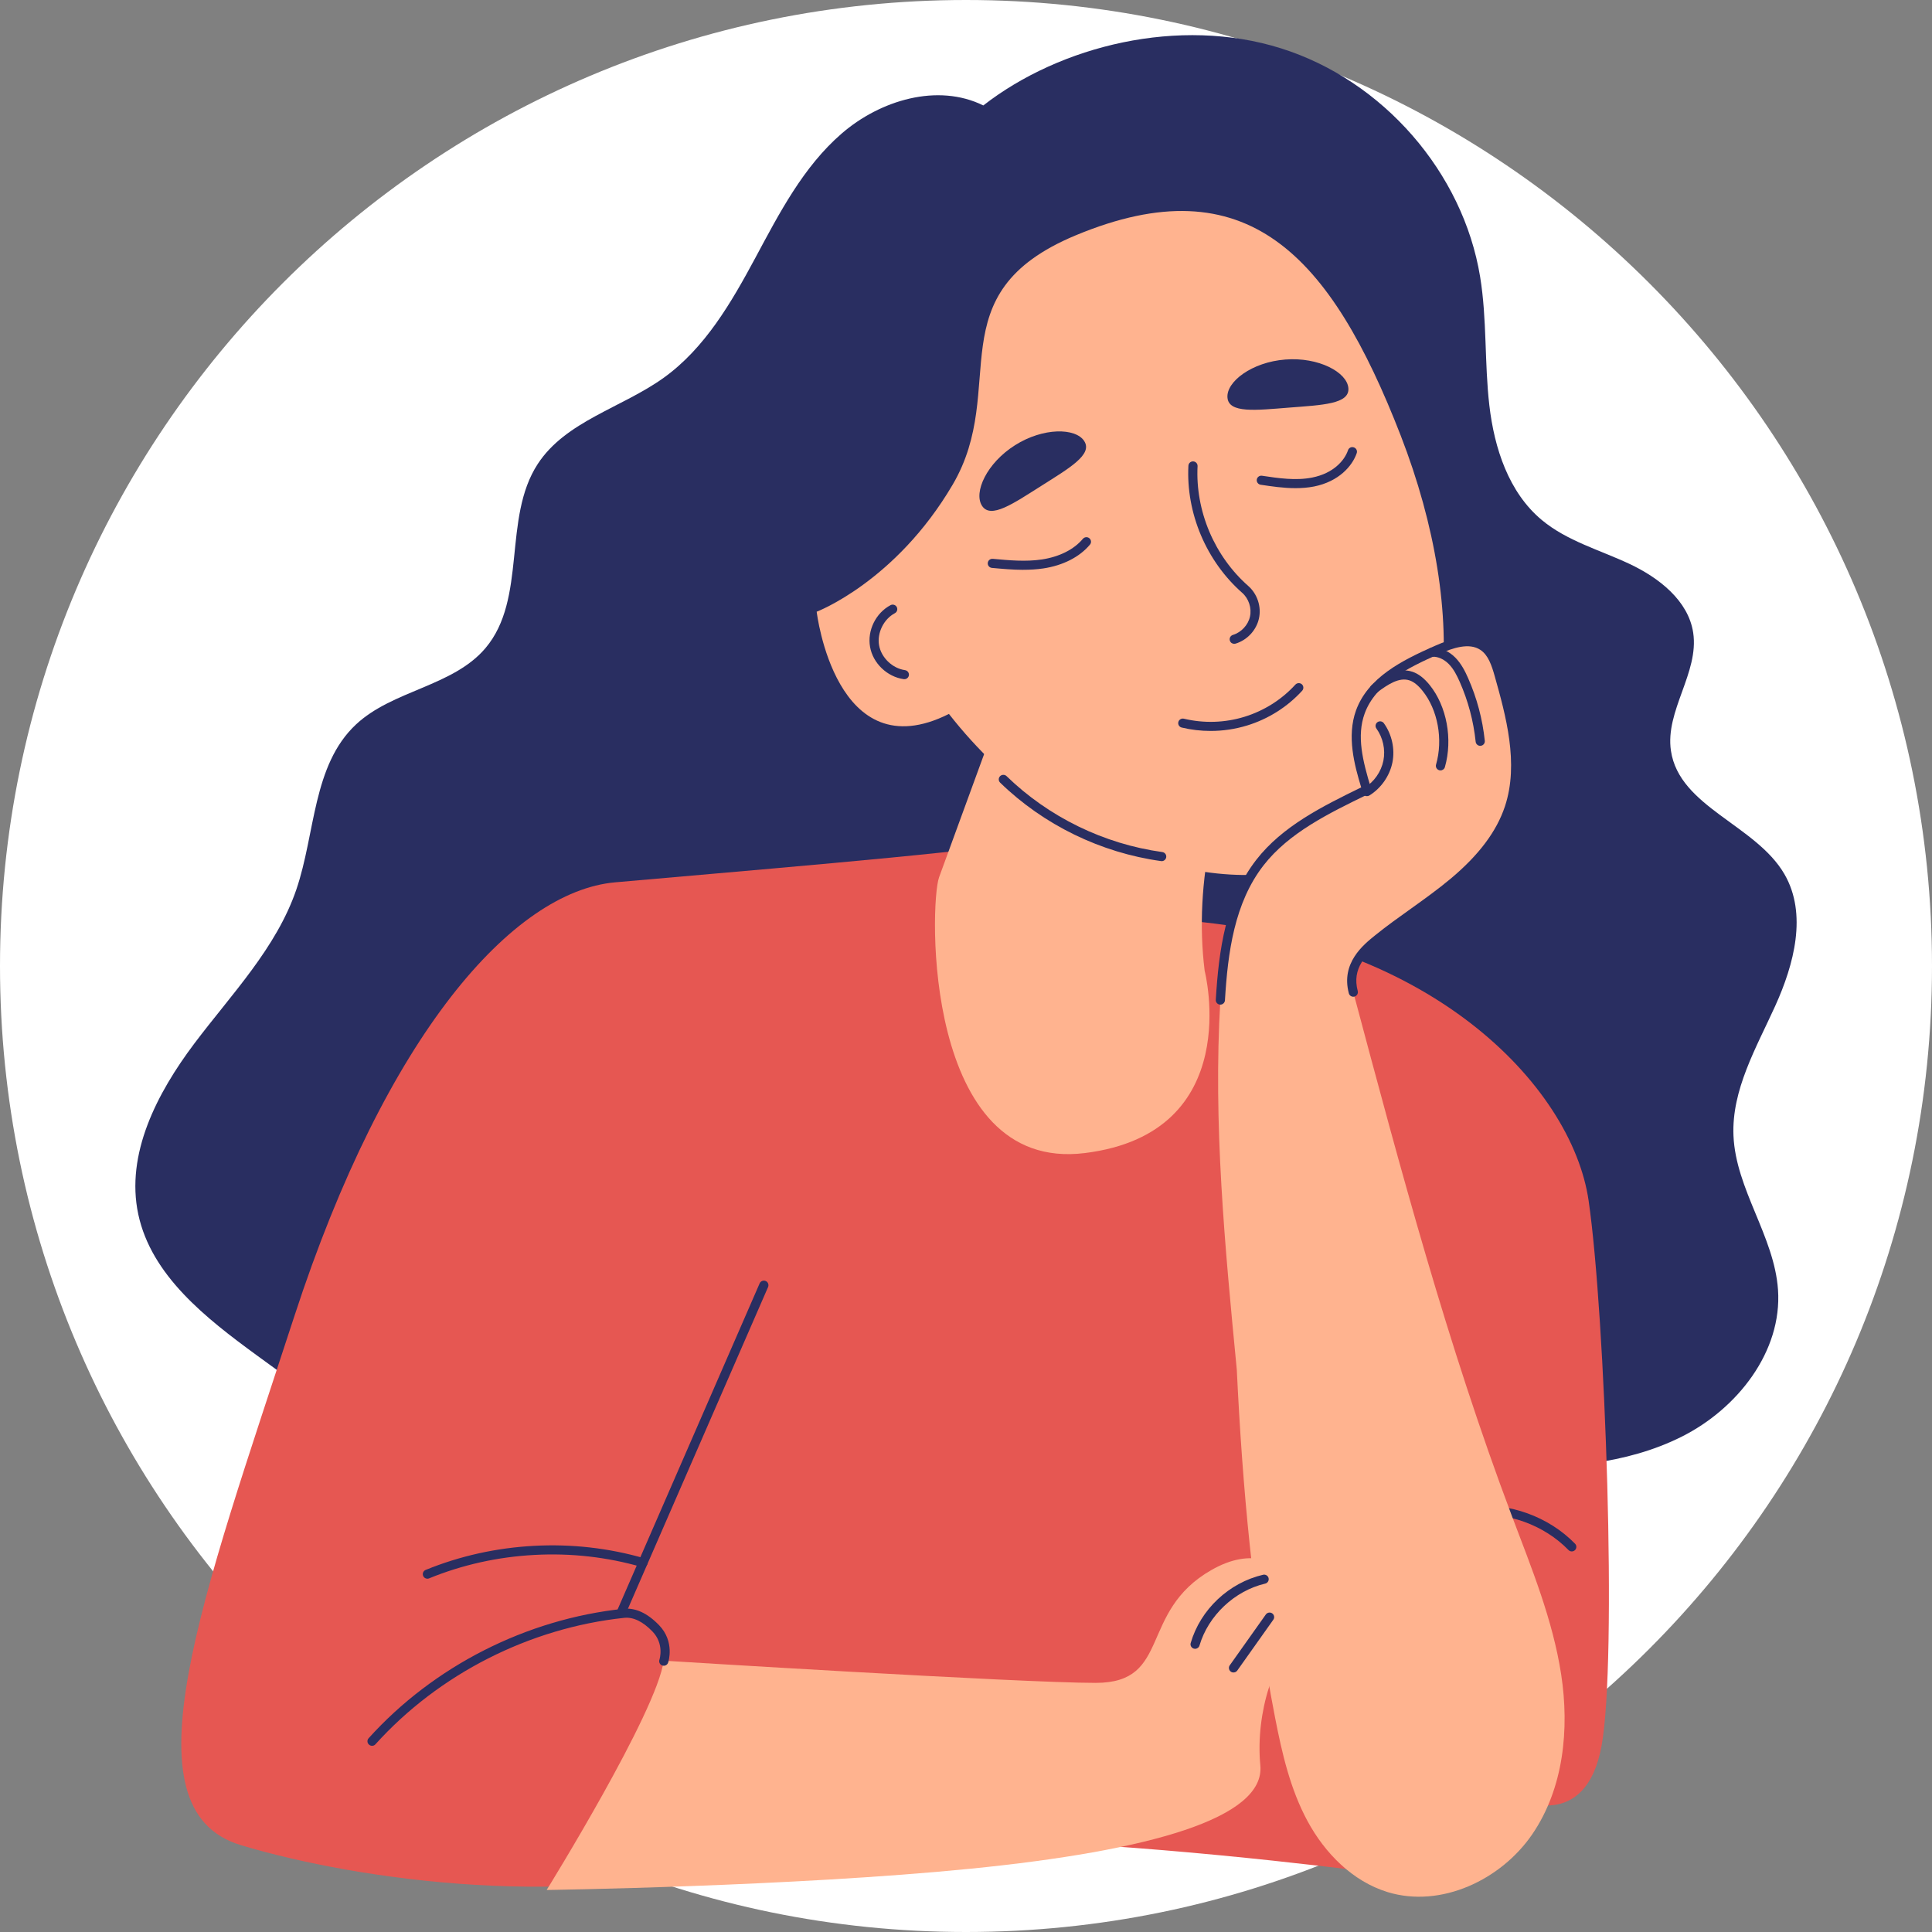 <?xml version="1.0" encoding="UTF-8"?>
<svg xmlns="http://www.w3.org/2000/svg" width="240" height="240" viewBox="0 0 240 240" fill="none">
  <rect x="0" y="0" width="240" height="240" fill="#808080" stroke="none"/>
  <g clip-path="url(#clip0_4322_2629)">
    <path d="M120 240C186.275 240 240 186.275 240 120C240 53.725 186.275 0 120 0C53.725 0 0 53.725 0 120C0 186.275 53.725 240 120 240Z" fill="white"></path>
    <path d="M122.15 13.099C116.467 10.294 109.334 12.453 104.554 16.59C99.775 20.728 96.809 26.486 93.829 32.036C90.846 37.586 87.575 43.249 82.438 46.936C77.254 50.653 70.271 52.315 66.8 57.636C62.4 64.386 65.513 74.374 60.296 80.524C56.246 85.29 48.775 85.724 44.209 90.007C38.817 95.074 39.192 103.524 36.813 110.499C34.334 117.765 28.763 123.49 24.134 129.64C19.509 135.79 15.575 143.349 17.179 150.853C18.808 158.457 25.579 163.745 31.896 168.361C45.55 178.34 60.45 188.753 77.417 188.911C88.904 189.02 99.813 184.357 111.038 181.936C135.6 176.64 161.071 182.161 186.209 182.382C193.967 182.449 201.996 181.945 208.913 178.465C215.834 174.995 221.4 167.886 220.871 160.22C220.413 153.565 215.621 147.74 215.338 141.074C215.1 135.39 218.159 130.169 220.517 124.978C222.871 119.79 224.53 113.532 221.671 108.594C218.121 102.465 208.613 100.261 207.571 93.269C206.825 88.29 211.084 83.57 210.334 78.594C209.729 74.603 206.079 71.769 202.4 70.04C198.713 68.311 194.65 67.199 191.529 64.599C187.404 61.161 185.629 55.665 185.013 50.361C184.396 45.057 184.729 39.661 183.867 34.386C181.742 21.411 171.8 9.999 159.15 6.011C146.496 2.019 131.725 5.649 122.15 13.099Z" fill="#292E61"></path>
    <path d="M124.93 104.877C119.526 105.96 89.118 108.469 76.409 109.606C63.705 110.748 47.997 128.464 36.563 163.51C25.13 198.556 15.197 224.773 29.909 229.206C44.626 233.64 71.918 237.41 93.118 230.798C114.309 224.177 179.968 233.84 179.968 233.84L188.655 223.519C188.655 223.519 196.976 227.606 198.947 216.898C200.913 206.194 199.418 163.41 197.343 149.144C195.268 134.877 177.405 116.031 145.093 114.206L124.93 104.877Z" fill="#E65752"></path>
    <path d="M195.25 192.723C195.1 192.723 194.954 192.665 194.842 192.548C191.804 189.423 187.208 187.769 182.854 188.235C182.542 188.269 182.262 188.044 182.225 187.735C182.192 187.423 182.417 187.144 182.733 187.11C187.429 186.61 192.383 188.394 195.662 191.769C195.879 191.99 195.871 192.348 195.646 192.565C195.537 192.669 195.392 192.723 195.25 192.723Z" fill="#292E61"></path>
    <path d="M117.88 88.686C131.976 106.711 153.985 113.057 167.485 105.686C180.985 98.32 182.701 76.511 173.997 54.094C165.293 31.682 154.901 20.369 133.622 29.236C116.16 36.511 125.426 48.153 118.343 60.207C111.264 72.261 101.451 75.99 101.451 75.99C101.451 75.99 103.78 95.778 117.88 88.686Z" fill="#FFB38F"></path>
    <path d="M123.72 89.659C123.72 89.659 117.866 105.655 116.658 108.972C115.453 112.288 114.703 145.73 134.762 143.238C154.82 140.747 149.649 120.601 149.649 120.601C148.962 115.084 149.291 109.426 150.487 103.643L123.72 89.659Z" fill="#FFB38F"></path>
    <path d="M168.11 123.249C173.956 145.166 179.818 167.12 187.827 188.358C190.256 194.791 192.893 201.22 193.935 208.012C194.973 214.803 194.239 222.133 190.364 227.828C186.489 233.524 178.993 237.07 172.368 235.041C168.014 233.699 164.589 230.216 162.435 226.241C160.281 222.262 159.256 217.795 158.393 213.362C155.631 199.158 154.343 184.712 153.639 170.145C152.164 154.878 150.685 139.537 151.598 124.232C151.956 118.228 152.81 111.916 156.51 107.153C159.768 102.953 164.793 100.537 169.777 98.108C168.818 94.957 167.864 91.537 168.989 88.437C170.414 84.516 174.635 82.437 178.481 80.741C180.314 79.937 182.535 79.149 184.202 80.249C185.389 81.024 185.848 82.499 186.231 83.853C187.743 89.245 189.256 95.02 187.493 100.337C186.268 104.024 183.573 107.07 180.577 109.578C177.581 112.087 174.243 114.157 171.198 116.612C169.506 117.974 167.227 119.945 168.11 123.249Z" fill="#FFB38F"></path>
    <path d="M151.6 124.798H151.567C151.25 124.781 151.009 124.51 151.03 124.202C151.396 118.064 152.259 111.706 156.059 106.81C159.305 102.631 164.263 100.173 169.092 97.814C168.259 95.069 167.284 91.469 168.45 88.248C169.93 84.181 174.1 82.056 178.25 80.231C180.309 79.323 182.663 78.56 184.521 79.781C185.938 80.719 186.446 82.519 186.78 83.706C188.175 88.677 189.913 94.856 188.034 100.519C186.934 103.835 184.613 106.944 180.946 110.014C179.325 111.373 177.584 112.619 175.9 113.823C174.455 114.856 172.959 115.923 171.559 117.052C169.68 118.564 167.909 120.281 168.663 123.106C168.742 123.406 168.563 123.719 168.259 123.798C167.95 123.877 167.638 123.698 167.559 123.398C166.555 119.627 169.342 117.381 170.838 116.177C172.263 115.027 173.771 113.948 175.234 112.906C176.896 111.714 178.621 110.481 180.209 109.152C183.713 106.219 185.917 103.277 186.95 100.164C188.721 94.831 187.038 88.831 185.684 84.01C185.3 82.648 184.875 81.373 183.888 80.723C182.488 79.806 180.488 80.481 178.713 81.26C174.792 82.99 170.85 84.981 169.525 88.631C168.5 91.452 169.28 94.523 170.317 97.948C170.4 98.215 170.275 98.498 170.025 98.619L169.867 98.698C165.067 101.035 160.109 103.448 156.959 107.502C153.346 112.152 152.521 118.306 152.167 124.269C152.146 124.564 151.896 124.798 151.596 124.798H151.6Z" fill="#292E61"></path>
    <path d="M82.445 206.299C81.624 212.649 67.908 234.779 67.908 234.779C67.908 234.779 98.374 234.358 120.616 232.133C142.854 229.912 157.195 225.854 156.562 219.287C155.929 212.72 158.404 205.353 161.437 203.787C164.47 202.224 160.554 189.291 150.495 195.028C141.391 200.216 145.579 209.053 136.108 209.053C126.637 209.053 82.449 206.295 82.449 206.295L82.445 206.299Z" fill="#FFB38F"></path>
    <path d="M153.32 79.979C153.078 79.979 152.849 79.825 152.778 79.579C152.682 79.279 152.853 78.967 153.153 78.871C154.195 78.558 155.049 77.642 155.278 76.588C155.511 75.538 155.12 74.35 154.307 73.638C152.12 71.717 150.349 69.242 149.182 66.483C148.016 63.729 147.478 60.746 147.628 57.854C147.645 57.542 147.907 57.3 148.228 57.317C148.541 57.333 148.782 57.596 148.766 57.908C148.624 60.633 149.132 63.45 150.232 66.05C151.332 68.65 153.003 70.979 155.066 72.792C156.191 73.783 156.716 75.371 156.391 76.829C156.07 78.292 154.928 79.517 153.486 79.954C153.432 79.971 153.374 79.979 153.32 79.979Z" fill="#292E61"></path>
    <path d="M112.34 84.372C112.315 84.372 112.286 84.368 112.261 84.368C110.199 84.072 108.44 82.389 108.082 80.359C107.719 78.326 108.79 76.147 110.624 75.176C110.903 75.03 111.249 75.13 111.399 75.409C111.544 75.684 111.44 76.026 111.165 76.172C109.774 76.909 108.932 78.626 109.203 80.164C109.478 81.701 110.861 83.026 112.419 83.247C112.732 83.293 112.949 83.58 112.907 83.885C112.865 84.172 112.619 84.372 112.344 84.372H112.34Z" fill="#292E61"></path>
    <path d="M148.46 204.821C148.41 204.821 148.356 204.813 148.302 204.8C147.997 204.709 147.822 204.396 147.914 204.096C149.122 199.942 152.656 196.613 156.906 195.621C157.214 195.55 157.518 195.742 157.589 196.042C157.66 196.346 157.472 196.65 157.168 196.721C153.368 197.609 150.089 200.7 149.006 204.413C148.935 204.659 148.706 204.821 148.46 204.821Z" fill="#292E61"></path>
    <path d="M153.23 207.765C153.113 207.765 153.001 207.732 152.905 207.661C152.647 207.482 152.584 207.128 152.763 206.874L157.242 200.561C157.426 200.303 157.78 200.24 158.038 200.419C158.297 200.599 158.359 200.953 158.176 201.207L153.697 207.524C153.584 207.682 153.409 207.761 153.23 207.761V207.765Z" fill="#292E61"></path>
    <path d="M46.217 216.87C46.08 216.87 45.946 216.82 45.838 216.724C45.601 216.52 45.58 216.161 45.792 215.928C53.855 206.986 65.384 201.124 77.426 199.853C78.921 199.69 80.417 200.378 81.876 201.89C83.842 203.932 83.034 206.432 82.996 206.536C82.897 206.836 82.572 206.995 82.276 206.895C81.976 206.799 81.817 206.478 81.913 206.182C81.942 206.099 82.534 204.207 81.051 202.67C79.851 201.428 78.671 200.857 77.546 200.974C65.788 202.22 54.521 207.945 46.642 216.678C46.53 216.807 46.376 216.87 46.217 216.87Z" fill="#292E61"></path>
    <path d="M77.152 200.935C77.077 200.935 77.002 200.919 76.927 200.885C76.635 200.764 76.502 200.431 76.627 200.148L94.365 159.427C94.49 159.139 94.827 159.01 95.115 159.131C95.402 159.252 95.535 159.589 95.415 159.877L77.677 200.594C77.581 200.806 77.373 200.935 77.152 200.935Z" fill="#292E61"></path>
    <path d="M53.09 196.113C52.865 196.113 52.653 195.98 52.565 195.763C52.444 195.476 52.582 195.143 52.874 195.022C57.124 193.288 61.653 192.28 66.332 192.03C71.011 191.78 75.62 192.301 80.036 193.576C80.34 193.663 80.511 193.976 80.424 194.276C80.336 194.58 80.019 194.747 79.715 194.659C75.424 193.422 70.94 192.913 66.39 193.159C61.844 193.401 57.44 194.38 53.307 196.068C53.236 196.101 53.161 196.113 53.09 196.113Z" fill="#292E61"></path>
    <path d="M178.94 95.703C178.89 95.703 178.836 95.694 178.786 95.682C178.482 95.594 178.303 95.282 178.39 94.982C179.29 91.853 178.611 88.165 176.703 85.803C176.161 85.128 175.624 84.698 175.103 84.523C173.824 84.086 172.415 85.015 171.086 86.007C170.832 86.194 170.474 86.144 170.286 85.894C170.094 85.644 170.149 85.29 170.399 85.103C171.907 83.982 173.665 82.84 175.474 83.453C176.211 83.703 176.907 84.24 177.599 85.094C179.724 87.732 180.482 91.828 179.49 95.29C179.419 95.54 179.19 95.703 178.94 95.703Z" fill="#292E61"></path>
    <path d="M169.81 98.901C169.618 98.901 169.431 98.809 169.322 98.638C169.156 98.372 169.239 98.026 169.506 97.855C170.701 97.118 171.576 95.863 171.851 94.493C172.122 93.126 171.801 91.634 170.981 90.497C170.797 90.247 170.86 89.892 171.114 89.709C171.372 89.53 171.726 89.588 171.91 89.843C172.906 91.226 173.306 93.047 172.972 94.713C172.635 96.38 171.564 97.918 170.11 98.817C170.014 98.872 169.91 98.901 169.81 98.901Z" fill="#292E61"></path>
    <path d="M183.88 92.65C183.593 92.65 183.347 92.434 183.313 92.146C183.043 89.567 182.376 87.059 181.326 84.688C180.984 83.917 180.588 83.117 179.984 82.5C179.384 81.888 178.622 81.546 177.938 81.584C177.622 81.605 177.351 81.363 177.334 81.05C177.318 80.738 177.559 80.475 177.876 80.454C178.901 80.4 179.968 80.855 180.805 81.709C181.534 82.459 182.009 83.404 182.372 84.234C183.468 86.713 184.168 89.338 184.447 92.025C184.48 92.334 184.251 92.613 183.938 92.646C183.922 92.65 183.901 92.65 183.88 92.65Z" fill="#292E61"></path>
    <path d="M144.31 106.971C144.281 106.971 144.256 106.971 144.231 106.967C136.739 105.93 129.635 102.471 124.239 97.221C124.018 97 124.01 96.646 124.231 96.421C124.456 96.2 124.814 96.196 125.039 96.413C130.264 101.496 137.135 104.846 144.389 105.846C144.698 105.892 144.918 106.175 144.873 106.488C144.831 106.767 144.589 106.975 144.306 106.975L144.31 106.971Z" fill="#292E61"></path>
    <path d="M134.69 54.799C135.765 56.461 132.844 58.144 129.34 60.365C125.832 62.582 123.065 64.499 121.99 62.832C120.915 61.165 122.574 57.528 126.082 55.311C129.59 53.09 133.615 53.128 134.69 54.794V54.799Z" fill="#292E61"></path>
    <path d="M152.48 49.389C152.633 51.362 155.987 50.962 160.133 50.635C164.283 50.312 167.659 50.191 167.501 48.218C167.347 46.249 163.813 44.334 159.663 44.662C155.513 44.981 152.322 47.42 152.48 49.389Z" fill="#292E61"></path>
    <path d="M127.13 70.785C125.809 70.785 124.501 70.664 123.218 70.547C122.905 70.518 122.676 70.243 122.705 69.931C122.734 69.623 123.005 69.393 123.326 69.418C125.338 69.606 127.422 69.797 129.426 69.498C131.597 69.168 133.405 68.264 134.518 66.935C134.722 66.698 135.08 66.66 135.326 66.864C135.563 67.06 135.601 67.418 135.397 67.656C134.105 69.198 132.043 70.248 129.597 70.614C128.772 70.735 127.951 70.781 127.126 70.781L127.13 70.785Z" fill="#292E61"></path>
    <path d="M160.93 60.641C159.439 60.641 157.959 60.42 156.601 60.216C156.289 60.166 156.076 59.879 156.122 59.57C156.172 59.262 156.464 59.05 156.772 59.099C158.839 59.408 160.972 59.729 163.014 59.32C165.614 58.804 167.014 57.229 167.455 55.929C167.555 55.629 167.88 55.47 168.176 55.575C168.476 55.67 168.639 55.991 168.539 56.287C167.993 57.887 166.318 59.816 163.243 60.433C162.48 60.583 161.697 60.641 160.93 60.641Z" fill="#292E61"></path>
    <path d="M150.39 90.8C149.186 90.8 147.978 90.663 146.799 90.379C146.49 90.308 146.303 90 146.378 89.696C146.453 89.392 146.761 89.208 147.065 89.279C149.545 89.871 152.145 89.792 154.578 89.046C157.011 88.3 159.207 86.917 160.915 85.046C161.128 84.817 161.486 84.8 161.724 85.004C161.953 85.217 161.97 85.571 161.761 85.804C159.915 87.825 157.545 89.321 154.915 90.125C153.445 90.575 151.92 90.8 150.39 90.8Z" fill="#292E61"></path>
  </g>
  <defs>
    <clipPath id="clip0_4322_2629">
      <rect width="240" height="240" fill="white"></rect>
    </clipPath>
  </defs>
</svg>
